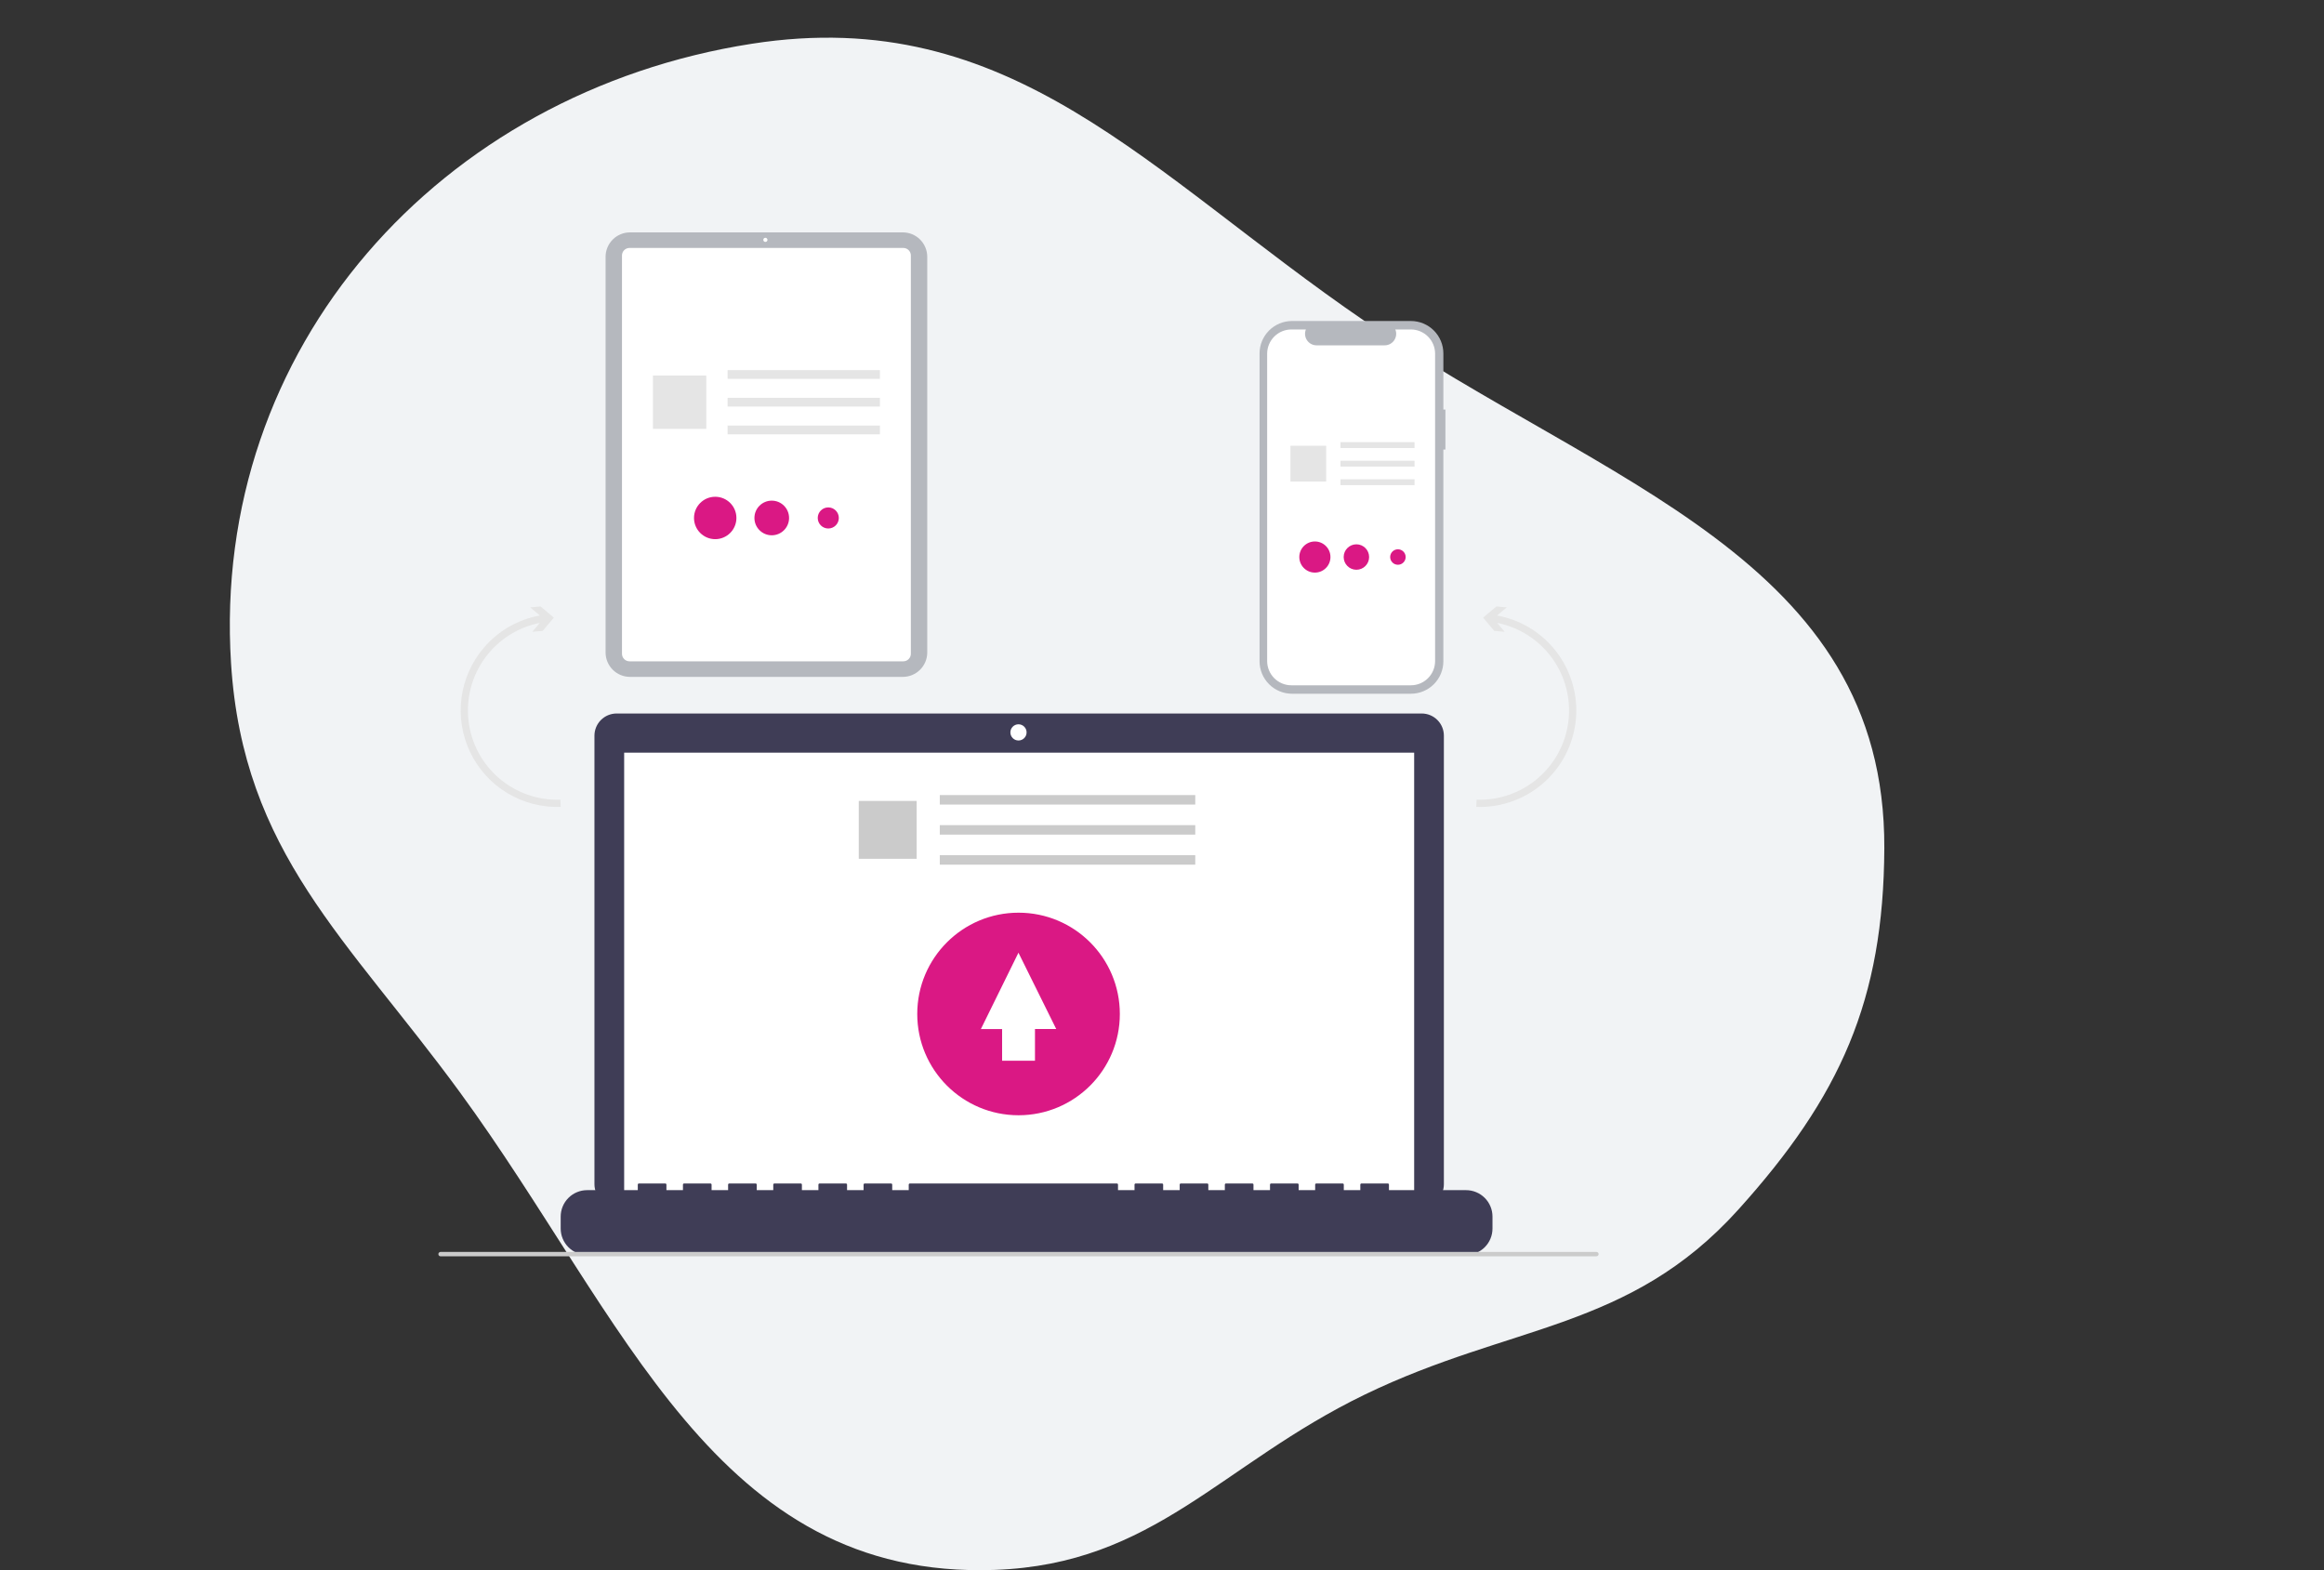 <svg xmlns="http://www.w3.org/2000/svg" width="370" height="250" viewBox="0 0 370 250" fill="none"><rect x="0" y="0" width="370" height="250" fill="#333333" stroke="none"/><path d="M217.28 51.13C182.743 27.495 161.007 0.526 119.694 6.967C70.056 14.707 33.603 55.329 36.784 105.616C38.693 135.783 55.361 149.494 73.188 173.866C99.541 209.894 113.865 251.549 158.385 249.956C183.807 249.046 194.373 233.139 217.28 222.044C240.601 210.747 259.368 211.862 276.746 192.602C292.968 174.623 299.892 159.305 299.999 135.057C300.202 88.969 255.236 77.104 217.28 51.13Z" fill="#F1F3F5"></path><path d="M230.122 65.212H229.796V56.279C229.796 55.6 229.662 54.928 229.402 54.301C229.142 53.674 228.761 53.104 228.281 52.624C227.801 52.144 227.231 51.763 226.604 51.503C225.977 51.243 225.305 51.109 224.626 51.109H205.701C205.022 51.109 204.35 51.243 203.722 51.503C203.095 51.763 202.525 52.144 202.045 52.624C201.565 53.104 201.184 53.674 200.924 54.301C200.664 54.928 200.531 55.6 200.531 56.279V105.284C200.531 106.655 201.075 107.97 202.045 108.94C203.015 109.909 204.33 110.454 205.701 110.454H224.626C225.997 110.454 227.312 109.909 228.281 108.94C229.251 107.97 229.795 106.655 229.795 105.284V71.57H230.122V65.212Z" fill="#B5B8BE"></path><path d="M224.619 52.457H222.148C222.262 52.736 222.305 53.038 222.275 53.337C222.244 53.636 222.14 53.923 221.972 54.173C221.804 54.423 221.578 54.627 221.312 54.769C221.047 54.91 220.751 54.984 220.45 54.984H209.608C209.307 54.984 209.011 54.91 208.746 54.769C208.48 54.627 208.254 54.423 208.086 54.173C207.918 53.923 207.814 53.636 207.784 53.337C207.753 53.038 207.796 52.736 207.91 52.457H205.603C204.579 52.457 203.597 52.864 202.873 53.588C202.148 54.312 201.742 55.294 201.742 56.318V105.251C201.742 106.275 202.148 107.257 202.873 107.981C203.597 108.705 204.579 109.112 205.603 109.112H224.619C225.126 109.112 225.628 109.012 226.096 108.818C226.564 108.624 226.99 108.339 227.349 107.981C227.707 107.622 227.991 107.197 228.186 106.728C228.38 106.26 228.479 105.758 228.479 105.251V56.318C228.479 55.811 228.38 55.309 228.186 54.84C227.991 54.372 227.707 53.946 227.349 53.588C226.99 53.229 226.564 52.945 226.096 52.751C225.628 52.557 225.126 52.457 224.619 52.457Z" fill="white"></path><path d="M225.207 70.398H213.417V71.333H225.207V70.398Z" fill="#E5E5E5"></path><path d="M225.207 73.356H213.417V74.29H225.207V73.356Z" fill="#E5E5E5"></path><path d="M225.207 76.312H213.417V77.247H225.207V76.312Z" fill="#E5E5E5"></path><path d="M211.141 70.973H205.445V76.668H211.141V70.973Z" fill="#E5E5E5"></path><path d="M209.34 91.168C210.709 91.168 211.819 90.058 211.819 88.69C211.819 87.321 210.709 86.211 209.34 86.211C207.971 86.211 206.861 87.321 206.861 88.69C206.861 90.058 207.971 91.168 209.34 91.168Z" fill="#DA1884"></path><path d="M215.95 90.715C217.068 90.715 217.975 89.808 217.975 88.689C217.975 87.571 217.068 86.664 215.95 86.664C214.831 86.664 213.924 87.571 213.924 88.689C213.924 89.808 214.831 90.715 215.95 90.715Z" fill="#DA1884"></path><path d="M222.559 89.921C223.24 89.921 223.792 89.37 223.792 88.689C223.792 88.009 223.24 87.457 222.559 87.457C221.879 87.457 221.327 88.009 221.327 88.689C221.327 89.37 221.879 89.921 222.559 89.921Z" fill="#DA1884"></path><path d="M143.742 107.771H100.298C99.268 107.77 98.281 107.36 97.553 106.632C96.825 105.904 96.415 104.917 96.414 103.887V40.884C96.415 39.854 96.825 38.867 97.553 38.139C98.281 37.411 99.268 37.001 100.298 37H143.742C144.771 37.001 145.759 37.411 146.487 38.139C147.215 38.867 147.624 39.854 147.626 40.884V103.887C147.624 104.917 147.215 105.904 146.487 106.632C145.759 107.36 144.771 107.77 143.742 107.771Z" fill="#B5B8BE"></path><path d="M143.818 105.292H100.221C99.904 105.291 99.599 105.165 99.375 104.941C99.15 104.716 99.024 104.412 99.024 104.094V40.674C99.024 40.356 99.15 40.052 99.375 39.828C99.599 39.603 99.904 39.477 100.221 39.477H143.818C144.135 39.477 144.44 39.603 144.664 39.828C144.889 40.052 145.015 40.356 145.015 40.674V104.094C145.015 104.412 144.889 104.716 144.664 104.941C144.44 105.165 144.135 105.291 143.818 105.292Z" fill="white"></path><path d="M121.854 38.52C122.037 38.52 122.185 38.372 122.185 38.19C122.185 38.007 122.037 37.859 121.854 37.859C121.672 37.859 121.524 38.007 121.524 38.19C121.524 38.372 121.672 38.52 121.854 38.52Z" fill="white"></path><path d="M140.089 58.93H115.841V60.323H140.089V58.93Z" fill="#E5E5E5"></path><path d="M140.089 63.34H115.841V64.733H140.089V63.34Z" fill="#E5E5E5"></path><path d="M140.089 67.754H115.841V69.147H140.089V67.754Z" fill="#E5E5E5"></path><path d="M112.446 59.789H103.951V68.284H112.446V59.789Z" fill="#E5E5E5"></path><path d="M113.868 85.844C115.732 85.844 117.243 84.333 117.243 82.469C117.243 80.605 115.732 79.094 113.868 79.094C112.003 79.094 110.492 80.605 110.492 82.469C110.492 84.333 112.003 85.844 113.868 85.844Z" fill="#DA1884"></path><path d="M122.869 85.227C124.392 85.227 125.627 83.992 125.627 82.469C125.627 80.946 124.392 79.711 122.869 79.711C121.345 79.711 120.11 80.946 120.11 82.469C120.11 83.992 121.345 85.227 122.869 85.227Z" fill="#DA1884"></path><path d="M131.869 84.145C132.796 84.145 133.548 83.394 133.548 82.467C133.548 81.54 132.796 80.789 131.869 80.789C130.943 80.789 130.191 81.54 130.191 82.467C130.191 83.394 130.943 84.145 131.869 84.145Z" fill="#DA1884"></path><path d="M226.348 113.602H98.169C97.706 113.602 97.247 113.693 96.819 113.87C96.391 114.047 96.002 114.307 95.674 114.635C95.347 114.962 95.087 115.351 94.91 115.779C94.732 116.208 94.641 116.666 94.641 117.13V188.549C94.641 189.484 95.013 190.382 95.674 191.043C96.336 191.705 97.234 192.077 98.169 192.077H226.348C227.284 192.077 228.182 191.705 228.843 191.043C229.505 190.382 229.877 189.484 229.877 188.549V117.13C229.877 116.194 229.505 115.297 228.843 114.635C228.182 113.973 227.284 113.602 226.348 113.602Z" fill="#3F3D56"></path><path d="M225.147 119.836H99.372V190.786H225.147V119.836Z" fill="white"></path><path d="M162.151 117.9C162.864 117.9 163.441 117.323 163.441 116.61C163.441 115.898 162.864 115.32 162.151 115.32C161.439 115.32 160.861 115.898 160.861 116.61C160.861 117.323 161.439 117.9 162.151 117.9Z" fill="white"></path><path d="M233.408 189.493H221.133V188.609C221.133 188.586 221.129 188.563 221.12 188.542C221.111 188.521 221.098 188.501 221.082 188.485C221.066 188.469 221.046 188.456 221.025 188.447C221.004 188.438 220.981 188.434 220.958 188.434H216.749C216.726 188.434 216.703 188.438 216.682 188.447C216.661 188.456 216.642 188.469 216.625 188.485C216.609 188.501 216.596 188.521 216.587 188.542C216.578 188.563 216.574 188.586 216.574 188.609V189.493H213.944V188.609C213.944 188.586 213.939 188.563 213.93 188.542C213.921 188.521 213.909 188.501 213.892 188.485C213.876 188.469 213.857 188.456 213.835 188.447C213.814 188.438 213.791 188.434 213.768 188.434H209.56C209.537 188.434 209.514 188.438 209.493 188.447C209.471 188.456 209.452 188.469 209.436 188.485C209.419 188.501 209.407 188.521 209.398 188.542C209.389 188.563 209.384 188.586 209.384 188.609V189.493H206.754V188.609C206.754 188.586 206.75 188.563 206.741 188.542C206.732 188.521 206.719 188.501 206.703 188.485C206.686 188.469 206.667 188.456 206.646 188.447C206.625 188.438 206.602 188.434 206.579 188.434H202.37C202.347 188.434 202.324 188.438 202.303 188.447C202.282 188.456 202.262 188.469 202.246 188.485C202.23 188.501 202.217 188.521 202.208 188.542C202.199 188.563 202.195 188.586 202.195 188.609V189.493H199.564V188.609C199.564 188.586 199.56 188.563 199.551 188.542C199.542 188.521 199.529 188.501 199.513 188.485C199.497 188.469 199.478 188.456 199.456 188.447C199.435 188.438 199.412 188.434 199.389 188.434H195.181C195.158 188.434 195.135 188.438 195.114 188.447C195.092 188.456 195.073 188.469 195.057 188.485C195.04 188.501 195.027 188.521 195.019 188.542C195.01 188.563 195.005 188.586 195.005 188.609V189.493H192.375V188.609C192.375 188.586 192.37 188.563 192.362 188.542C192.353 188.521 192.34 188.501 192.324 188.485C192.307 188.469 192.288 188.456 192.267 188.447C192.245 188.438 192.223 188.434 192.2 188.434H187.991C187.968 188.434 187.945 188.438 187.924 188.447C187.903 188.456 187.883 188.469 187.867 188.485C187.851 188.501 187.838 188.521 187.829 188.542C187.82 188.563 187.816 188.586 187.816 188.609V189.493H185.185V188.609C185.185 188.586 185.181 188.563 185.172 188.542C185.163 188.521 185.15 188.501 185.134 188.485C185.118 188.469 185.098 188.456 185.077 188.447C185.056 188.438 185.033 188.434 185.01 188.434H180.801C180.778 188.434 180.756 188.438 180.734 188.447C180.713 188.456 180.694 188.469 180.677 188.485C180.661 188.501 180.648 188.521 180.639 188.542C180.631 188.563 180.626 188.586 180.626 188.609V189.493H177.996V188.609C177.996 188.586 177.991 188.563 177.982 188.542C177.974 188.521 177.961 188.501 177.944 188.485C177.928 188.469 177.909 188.456 177.888 188.447C177.866 188.438 177.843 188.434 177.82 188.434H144.854C144.831 188.434 144.808 188.438 144.787 188.447C144.765 188.456 144.746 188.469 144.73 188.485C144.713 188.501 144.7 188.521 144.692 188.542C144.683 188.563 144.678 188.586 144.678 188.609V189.493H142.048V188.609C142.048 188.586 142.043 188.563 142.035 188.542C142.026 188.521 142.013 188.501 141.997 188.485C141.98 188.469 141.961 188.456 141.94 188.447C141.918 188.438 141.896 188.434 141.873 188.434H137.664C137.641 188.434 137.618 188.438 137.597 188.447C137.576 188.456 137.556 188.469 137.54 188.485C137.524 188.501 137.511 188.521 137.502 188.542C137.493 188.563 137.489 188.586 137.489 188.609V189.493H134.858V188.609C134.858 188.586 134.854 188.563 134.845 188.542C134.836 188.521 134.823 188.501 134.807 188.485C134.791 188.469 134.771 188.456 134.75 188.447C134.729 188.438 134.706 188.434 134.683 188.434H130.475C130.452 188.434 130.429 188.438 130.407 188.447C130.386 188.456 130.367 188.469 130.351 188.485C130.334 188.501 130.321 188.521 130.313 188.542C130.304 188.563 130.299 188.586 130.299 188.609V189.493H127.669V188.609C127.669 188.586 127.664 188.563 127.656 188.542C127.647 188.521 127.634 188.501 127.618 188.485C127.601 188.469 127.582 188.456 127.561 188.447C127.539 188.438 127.517 188.434 127.494 188.434H123.285C123.262 188.434 123.239 188.438 123.218 188.447C123.197 188.456 123.177 188.469 123.161 188.485C123.145 188.501 123.132 188.521 123.123 188.542C123.114 188.563 123.11 188.586 123.11 188.609V189.493H120.479V188.609C120.479 188.586 120.475 188.563 120.466 188.542C120.457 188.521 120.444 188.501 120.428 188.485C120.412 188.469 120.392 188.456 120.371 188.447C120.35 188.438 120.327 188.434 120.304 188.434H116.095C116.072 188.434 116.05 188.438 116.028 188.447C116.007 188.456 115.988 188.469 115.971 188.485C115.955 188.501 115.942 188.521 115.933 188.542C115.925 188.563 115.92 188.586 115.92 188.609V189.493H113.29V188.609C113.29 188.586 113.285 188.563 113.276 188.542C113.268 188.521 113.255 188.501 113.238 188.485C113.222 188.469 113.203 188.456 113.182 188.447C113.16 188.438 113.137 188.434 113.114 188.434H108.906C108.859 188.434 108.815 188.452 108.782 188.485C108.749 188.518 108.731 188.562 108.731 188.609V189.493H106.1V188.609C106.1 188.586 106.096 188.563 106.087 188.542C106.078 188.521 106.065 188.501 106.049 188.485C106.033 188.469 106.013 188.456 105.992 188.447C105.971 188.438 105.948 188.434 105.925 188.434H101.716C101.67 188.434 101.625 188.452 101.592 188.485C101.559 188.518 101.541 188.562 101.541 188.609V189.493H93.475C92.922 189.493 92.375 189.602 91.864 189.814C91.353 190.025 90.889 190.335 90.499 190.726C90.108 191.117 89.798 191.581 89.587 192.091C89.375 192.602 89.266 193.149 89.266 193.702V195.605C89.266 196.721 89.71 197.792 90.499 198.581C91.288 199.37 92.359 199.813 93.475 199.813H233.408C234.524 199.813 235.595 199.37 236.384 198.581C237.173 197.792 237.617 196.721 237.617 195.605V193.702C237.617 193.149 237.508 192.602 237.296 192.091C237.085 191.581 236.775 191.117 236.384 190.726C235.993 190.335 235.529 190.025 235.019 189.814C234.508 189.602 233.961 189.493 233.408 189.493Z" fill="#3F3D56"></path><path d="M190.295 126.59H149.623V128.101H190.295V126.59Z" fill="#CBCBCB"></path><path d="M190.295 131.375H149.623V132.886H190.295V131.375Z" fill="#CBCBCB"></path><path d="M190.295 136.16H149.623V137.671H190.295V136.16Z" fill="#CBCBCB"></path><path d="M145.94 127.523H136.725V136.738H145.94V127.523Z" fill="#CBCBCB"></path><path d="M162.16 177.569C171.067 177.569 178.287 170.349 178.287 161.443C178.287 152.536 171.067 145.316 162.16 145.316C153.254 145.316 146.034 152.536 146.034 161.443C146.034 170.349 153.254 177.569 162.16 177.569Z" fill="#DA1884"></path><path d="M159.543 163.848H156.162L162.145 151.688L168.161 163.837H164.777V168.892H159.543V163.848Z" fill="white"></path><path d="M77.034 103.126C79.328 100.439 82.481 98.628 85.957 97.999L84.412 96.702L86.064 96.559L88.178 98.335L86.401 100.45L84.749 100.593L85.94 99.177C82.436 99.873 79.322 101.864 77.218 104.752C75.115 107.641 74.177 111.215 74.591 114.764C75.004 118.314 76.74 121.577 79.451 123.904C82.162 126.231 85.651 127.452 89.221 127.323L89.263 128.474C86.28 128.582 83.33 127.818 80.774 126.276C78.218 124.735 76.167 122.483 74.87 119.794C73.573 117.106 73.087 114.098 73.471 111.138C73.856 108.178 75.094 105.394 77.034 103.126Z" fill="#E5E5E5"></path><path d="M250.949 113.669C250.803 117.742 249.044 121.59 246.061 124.367C243.077 127.143 239.113 128.621 235.04 128.474L235.081 127.323C238.652 127.452 242.14 126.231 244.851 123.904C247.563 121.577 249.298 118.314 249.712 114.764C250.125 111.215 249.187 107.641 247.084 104.752C244.981 101.864 241.867 99.873 238.362 99.177L239.553 100.593L237.901 100.45L236.124 98.335L238.238 96.559L239.89 96.702L238.345 97.999C241.979 98.661 245.252 100.608 247.567 103.486C249.881 106.364 251.082 109.979 250.949 113.669H250.949Z" fill="#E5E5E5"></path><path d="M254.161 200.028H70.142C70.049 200.028 69.961 199.991 69.895 199.925C69.829 199.86 69.793 199.771 69.793 199.678C69.793 199.585 69.829 199.496 69.895 199.431C69.961 199.365 70.049 199.328 70.142 199.328H254.161C254.254 199.328 254.343 199.365 254.408 199.431C254.474 199.496 254.511 199.585 254.511 199.678C254.511 199.771 254.474 199.86 254.408 199.925C254.343 199.991 254.254 200.028 254.161 200.028Z" fill="#CBCBCB"></path></svg>